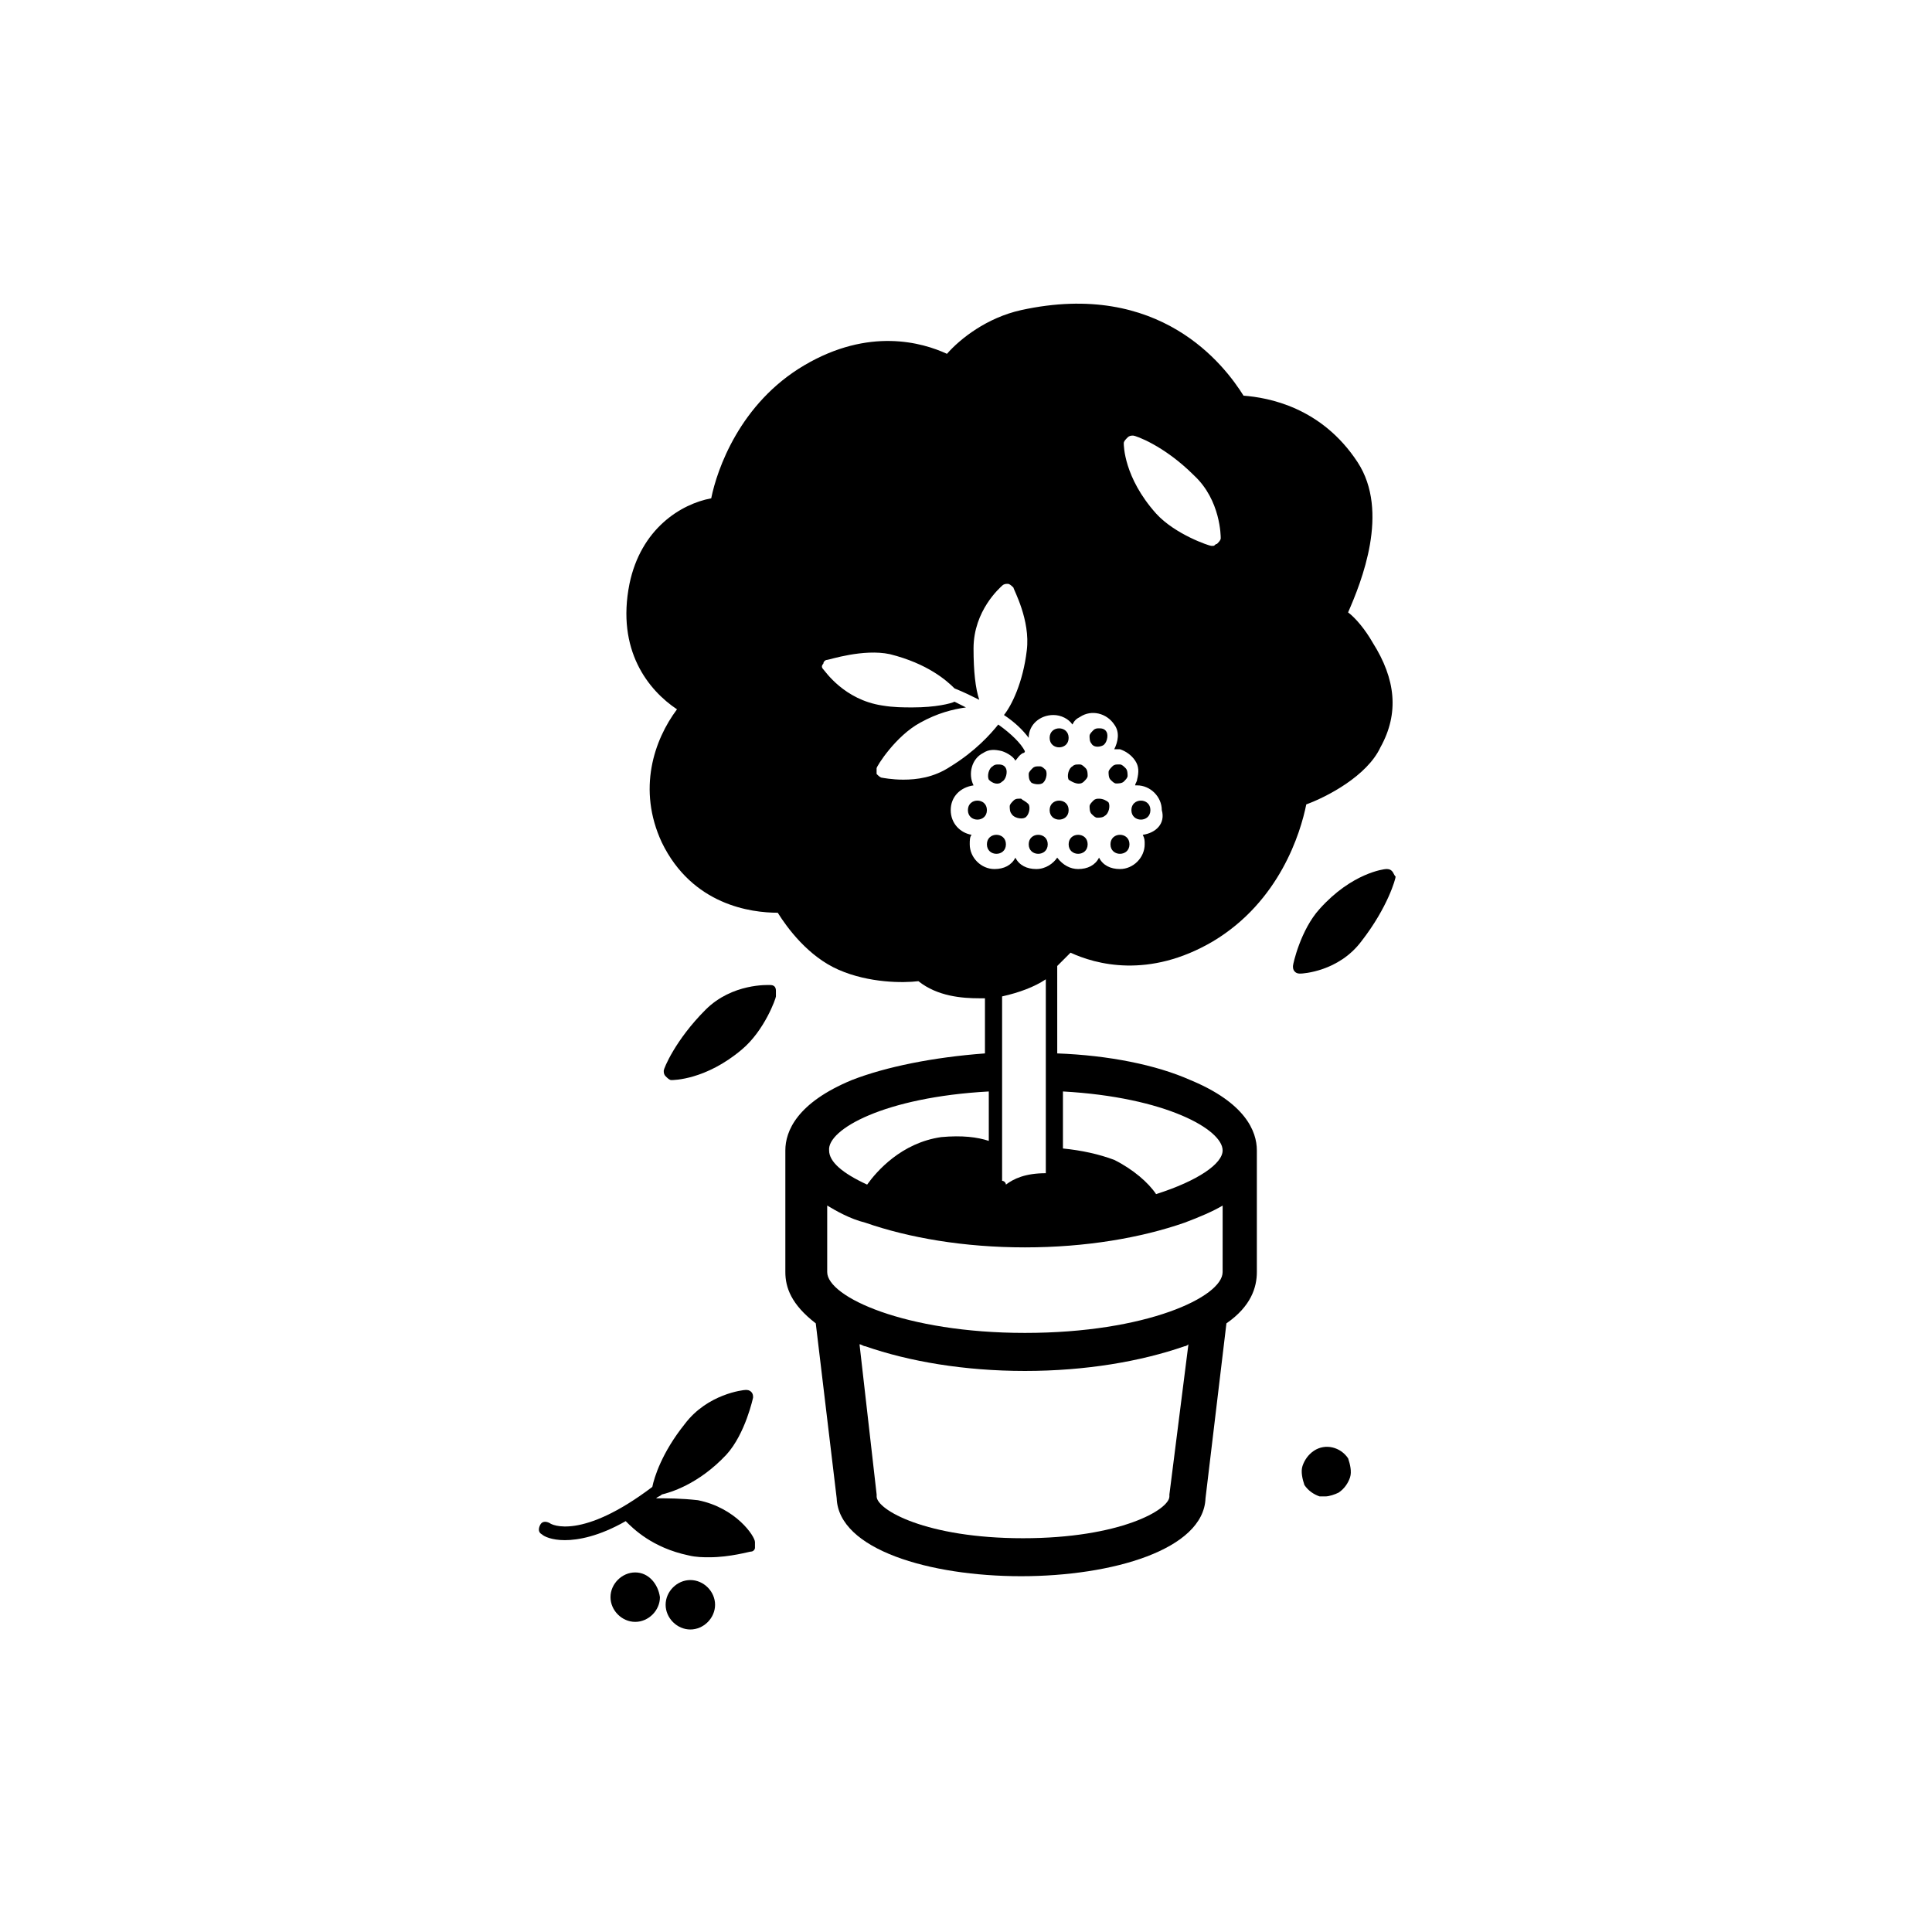 <?xml version="1.0" encoding="UTF-8"?>
<!-- Uploaded to: SVG Repo, www.svgrepo.com, Generator: SVG Repo Mixer Tools -->
<svg fill="#000000" width="800px" height="800px" version="1.1" viewBox="144 144 512 512" xmlns="http://www.w3.org/2000/svg">
 <g>
  <path d="m328.96 541.57c-4.535-0.504-8.059-0.504-11.082-0.504 0.504-0.504 1.008-0.504 1.512-1.008 2.016-0.504 9.574-2.519 17.129-10.578 5.039-5.543 7.055-15.113 7.055-15.113 0-0.504 0-1.008-0.504-1.512-0.504-0.504-1.008-0.504-1.512-0.504s-10.078 1.008-16.121 9.07c-6.047 7.559-8.062 14.105-8.566 16.625-18.641 14.105-26.703 10.078-27.207 9.574-1.008-0.504-2.016-0.504-2.519 0.504-0.504 1.008-0.504 2.016 0.504 2.519 0.504 0.504 2.519 1.512 6.047 1.512 3.527 0 9.07-1.008 16.121-5.039 2.016 2.016 7.055 7.055 16.625 9.07 2.016 0.504 4.031 0.504 5.543 0.504 5.543 0 10.578-1.512 11.082-1.512s1.008-0.504 1.008-1.008v-1.512c0-1.52-5.035-9.074-15.113-11.09z"/>
  <path d="m312.34 560.71c-3.527 0-6.551 3.023-6.551 6.551s3.023 6.551 6.551 6.551c3.527 0 6.551-3.023 6.551-6.551-0.504-3.527-3.023-6.551-6.551-6.551z"/>
  <path d="m326.95 562.73c-3.527 0-6.551 3.023-6.551 6.551s3.023 6.551 6.551 6.551c3.527 0 6.551-3.023 6.551-6.551 0-3.531-3.023-6.551-6.551-6.551z"/>
  <path d="m492.2 528.47c-1.512 1.008-2.519 2.519-3.023 4.031s0 3.527 0.504 5.039c1.008 1.512 2.519 2.519 4.031 3.023h1.512c1.008 0 2.519-0.504 3.527-1.008 1.512-1.008 2.519-2.519 3.023-4.031 0.504-1.512 0-3.527-0.504-5.039-2.016-3.023-6.047-4.031-9.07-2.016z"/>
  <path d="m348.11 405.04c-0.504 0-10.078-0.504-17.129 6.551-8.062 8.062-11.082 15.617-11.082 16.121 0 0.504 0 1.008 0.504 1.512 0.504 0.504 1.008 1.008 1.512 1.008s9.07 0 18.641-8.062c6.047-5.039 9.07-13.602 9.07-14.105v-1.512c-0.004-1.008-0.508-1.512-1.516-1.512z"/>
  <path d="m512.85 374.81c-0.504-0.504-1.008-0.504-1.512-0.504s-9.07 1.008-17.633 10.578c-5.039 5.543-7.055 14.609-7.055 15.113s0 1.008 0.504 1.512c0.504 0.504 1.008 0.504 1.512 0.504 0.504 0 10.078-0.504 16.121-8.566 7.055-9.07 9.07-16.625 9.07-17.129-0.504-0.5-0.504-1.004-1.008-1.508z"/>
  <path d="m405.54 358.69c0 3.356-5.035 3.356-5.035 0 0-3.359 5.035-3.359 5.035 0"/>
  <path d="m410.58 367.75c0 3.359-5.039 3.359-5.039 0s5.039-3.359 5.039 0"/>
  <path d="m409.57 351.13c1.008-0.504 1.512-2.519 1.008-3.527-0.504-1.008-1.512-1.008-2.016-1.008s-1.008 0-1.512 0.504c-1.008 0.504-1.512 2.519-1.008 3.527 1.008 1.008 2.519 1.512 3.527 0.504z"/>
  <path d="m414.61 355.66h-0.504c-0.504 0-1.008 0-1.512 0.504-0.504 0.504-1.008 1.008-1.008 1.512 0 0.504 0 1.512 0.504 2.016 0.504 1.008 2.519 1.512 3.527 1.008 1.008-0.504 1.512-2.519 1.008-3.527-1.008-1.008-1.512-1.008-2.016-1.512z"/>
  <path d="m420.15 351.63c1.008-0.504 1.512-2.519 1.008-3.527-0.504-0.504-1.008-1.008-1.512-1.008h-0.504c-0.504 0-1.008 0-1.512 0.504-0.504 0.504-1.008 1.008-1.008 1.512 0 0.504 0 1.512 0.504 2.016 0 0.504 2.016 1.008 3.023 0.504z"/>
  <path d="m431.23 351.13c0.504-0.504 1.008-1.008 1.008-1.512 0-0.504 0-1.512-0.504-2.016-0.504-0.504-1.008-1.008-1.512-1.008h-0.504c-0.504 0-1.008 0-1.512 0.504-1.008 0.504-1.512 2.519-1.008 3.527 1.512 1.008 3.023 1.512 4.031 0.504z"/>
  <path d="m443.32 367.75c0 3.359-5.035 3.359-5.035 0s5.035-3.359 5.035 0"/>
  <path d="m439.8 351.63c0.504 0 1.512 0 2.016-0.504s1.008-1.008 1.008-1.512c0-0.504 0-1.512-0.504-2.016-0.504-0.504-1.008-1.008-1.512-1.008h-0.504c-0.504 0-1.008 0-1.512 0.504-0.504 0.504-1.008 1.008-1.008 1.512s0 1.512 0.504 2.016c0.504 0.504 1.008 1.008 1.512 1.008z"/>
  <path d="m421.66 367.75c0 3.359-5.039 3.359-5.039 0s5.039-3.359 5.039 0"/>
  <path d="m507.81 314.35c-2.016-3.527-4.535-6.551-6.551-8.062 3.527-8.062 11.082-26.703 2.519-39.801-9.574-14.609-23.68-17.129-30.23-17.633-5.039-8.062-22.168-30.73-58.945-22.672-9.07 2.016-16.121 7.559-19.648 11.586-6.551-3.023-20.656-7.055-37.785 3.023s-23.176 27.711-24.688 35.266c-8.062 1.512-18.641 8.062-21.664 22.672-3.527 17.633 5.039 28.215 12.594 33.25-6.047 8.062-10.578 21.16-4.031 35.266 8.062 16.625 23.68 18.641 30.73 18.641 2.519 4.031 8.062 11.586 16.121 15.113 8.062 3.527 17.129 3.527 21.16 3.023 5.039 4.031 11.586 4.535 16.121 4.535h1.512v14.609c-13.602 1.008-26.199 3.527-35.266 7.055-14.609 6.047-17.633 13.602-17.633 18.641v32.242c0 4.031 1.512 8.566 8.062 13.602l5.543 46.352c0.504 13.602 24.688 20.656 48.871 20.656 24.184 0 48.367-7.055 48.871-20.656l5.543-46.352c6.551-4.535 8.062-9.574 8.062-13.602v-32.242c0-5.039-3.023-12.594-17.633-18.641-9.07-4.031-21.664-6.551-35.266-7.055l-0.004-23.168c1.512-1.512 2.519-2.519 3.527-3.527 6.551 3.023 20.656 7.055 37.785-3.023 17.633-10.578 23.176-28.719 24.688-36.273 5.543-2.016 16.121-7.559 19.648-15.113 5.039-9.07 4.031-18.141-2.016-27.711zm-101.77 118.9v13.098c-3.023-1.008-7.055-1.512-12.594-1.008-10.578 1.512-17.129 9.07-19.648 12.594-6.551-3.023-10.078-6.047-10.078-9.07-0.504-5.539 14.613-14.102 42.32-15.613zm47.863 106.81v0.504c0 3.527-13.098 11.082-38.793 11.082-25.695 0-38.793-7.559-38.793-11.082v-0.504l-4.535-39.801c0.504 0 1.008 0.504 1.512 0.504 11.586 4.031 26.199 6.551 42.32 6.551 16.121 0 30.73-2.519 42.32-6.551 0.504 0 1.008-0.504 1.008-0.504zm14.105-58.945c0 6.551-20.152 16.121-52.395 16.121-31.738 0-52.395-9.574-52.395-16.121v-17.633c2.519 1.512 6.047 3.527 10.078 4.535 11.586 4.031 26.199 6.551 42.32 6.551s30.73-2.519 42.32-6.551c4.031-1.512 7.559-3.023 10.078-4.535zm-58.441-24.184v-48.871c4.535-1.008 8.566-2.519 11.586-4.535v51.387c-5.543 0-8.566 1.512-10.578 3.023 0-0.5-0.504-1.004-1.008-1.004zm58.441-8.062c0 3.527-6.551 8.062-17.633 11.586-2.016-3.023-6.047-6.551-11.082-9.07-4.031-1.512-8.566-2.519-13.602-3.023v-15.113c27.203 1.516 42.316 10.078 42.316 15.621zm-21.16-83.633c0.504 1.008 0.504 1.512 0.504 2.519 0 3.527-3.023 6.551-6.551 6.551-2.519 0-4.535-1.008-5.543-3.023-1.008 2.016-3.023 3.023-5.543 3.023-2.016 0-4.031-1.008-5.543-3.023-1.008 1.512-3.023 3.023-5.543 3.023-2.519 0-4.535-1.008-5.543-3.023-1.008 2.016-3.023 3.023-5.543 3.023-3.527 0-6.551-3.023-6.551-6.551 0-1.008 0-2.016 0.504-2.519-3.023-0.504-5.543-3.023-5.543-6.551s2.519-6.047 6.047-6.551c-1.512-3.023-0.504-7.055 2.519-8.566 1.512-1.008 3.023-1.008 5.039-0.504 1.512 0.504 3.023 1.512 3.527 2.519 0.504-0.504 1.008-1.512 2.016-2.016 0 0 0.504 0 0.504-0.504-1.008-2.016-3.527-4.535-7.055-7.055-2.016 2.519-6.047 7.055-12.594 11.082-4.535 3.023-9.07 3.527-12.594 3.527-3.023 0-5.543-0.504-5.543-0.504-0.504 0-1.008-0.504-1.512-1.008v-1.512c0-0.504 5.039-8.566 11.586-12.09 4.535-2.519 8.566-3.527 12.09-4.031-1.008-0.504-2.016-1.008-3.023-1.512-1.008 0.504-5.039 1.512-11.082 1.512-2.519 0-5.039 0-8.062-0.504-10.078-1.512-15.113-9.07-15.617-9.574-0.504-0.504-0.504-1.008 0-1.512 0-0.504 0.504-1.008 1.008-1.008 0.504 0 9.574-3.023 16.625-1.512 10.078 2.519 15.113 7.055 17.129 9.07 2.519 1.008 4.535 2.016 6.551 3.023-1.008-3.023-1.512-7.559-1.512-13.602 0-10.078 7.055-16.121 7.559-16.625 0.504-0.504 1.008-0.504 1.512-0.504 0.504 0 1.008 0.504 1.512 1.008 0 0.504 4.535 8.566 3.527 16.625-1.008 8.566-4.031 14.609-6.047 17.129 3.023 2.016 5.039 4.031 6.551 6.047 0-3.527 3.023-6.047 6.551-6.047 2.016 0 4.031 1.008 5.039 2.519 0.504-1.008 1.008-1.512 2.016-2.016 3.023-2.016 7.055-1.008 9.07 2.016 1.512 2.016 1.008 4.535 0 6.551h1.512c1.512 0.504 3.023 1.512 4.031 3.023 1.008 1.512 1.008 3.023 0.504 5.039 0 0.504-0.504 1.008-0.504 1.512h0.504c3.527 0 6.551 3.023 6.551 6.551 1.008 3.527-1.512 6.047-5.039 6.551zm20.656-78.594c0 0.504-0.504 1.008-1.008 1.512-0.504 0-0.504 0.504-1.008 0.504h-0.504c-0.504 0-9.574-3.023-14.609-8.566-8.566-9.574-8.566-18.137-8.566-18.641 0-0.504 0.504-1.008 1.008-1.512 0.504-0.504 1.008-0.504 1.512-0.504 0.504 0 8.062 2.519 16.121 10.578 7.055 6.555 7.055 16.125 7.055 16.629z"/>
  <path d="m448.87 358.69c0 3.356-5.039 3.356-5.039 0 0-3.359 5.039-3.359 5.039 0"/>
  <path d="m427.2 339.54c0 3.356-5.035 3.356-5.035 0 0-3.359 5.035-3.359 5.035 0"/>
  <path d="m435.27 355.66c-0.504 0-1.008 0-1.512 0.504-0.504 0.504-1.008 1.008-1.008 1.512 0 0.504 0 1.512 0.504 2.016 0.504 0.504 1.008 1.008 1.512 1.008 0.504 0 1.512 0 2.016-0.504 1.008-0.504 1.512-2.519 1.008-3.527-0.504-0.504-1.512-1.008-2.519-1.008z"/>
  <path d="m427.2 358.69c0 3.356-5.035 3.356-5.035 0 0-3.359 5.035-3.359 5.035 0"/>
  <path d="m432.24 367.75c0 3.359-5.039 3.359-5.039 0s5.039-3.359 5.039 0"/>
  <path d="m436.27 341.55c1.008-0.504 1.512-2.519 1.008-3.527-0.504-1.008-1.512-1.008-2.016-1.008s-1.008 0-1.512 0.504c-0.504 0.504-1.008 1.008-1.008 1.512s0 1.512 0.504 2.016c0.504 1.008 2.016 1.008 3.023 0.504z"/>
 </g>
</svg>